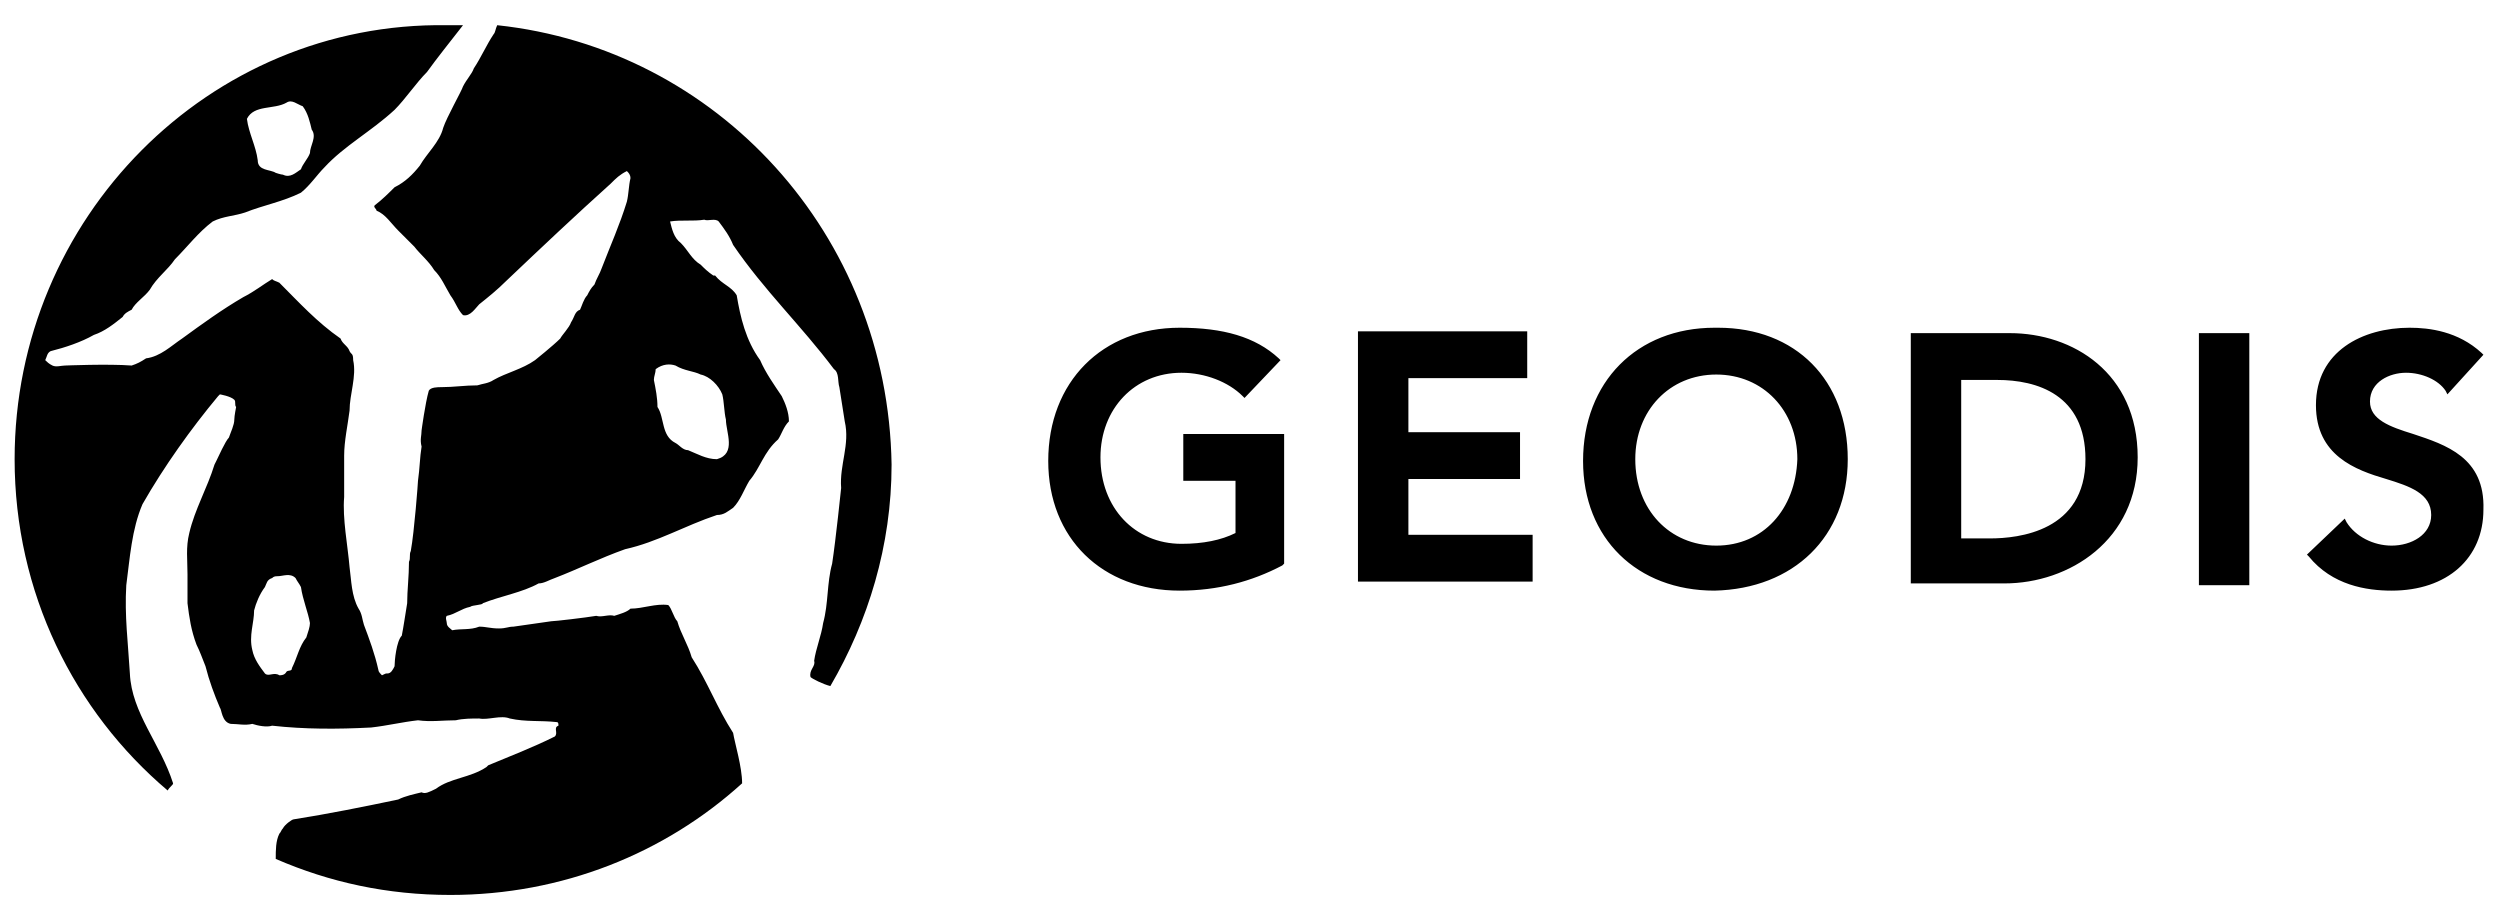 <svg width="98" height="36" viewBox="0 0 98 36" fill="none" xmlns="http://www.w3.org/2000/svg">
<g clip-path="url(#clip0_509_1381)">
<path d="M19.491 0.988C19.42 1.129 19.42 1.271 19.35 1.341C19.067 1.765 18.855 2.259 18.573 2.682C18.503 2.894 18.291 3.106 18.15 3.388C18.079 3.6 17.514 4.588 17.373 5.012C17.232 5.576 16.738 6 16.456 6.494C16.173 6.847 15.891 7.129 15.467 7.341C15.255 7.553 14.973 7.835 14.691 8.047C14.62 8.118 14.761 8.188 14.761 8.259C15.114 8.4 15.326 8.753 15.608 9.035C15.82 9.247 16.032 9.459 16.244 9.671C16.456 9.953 16.808 10.235 17.02 10.588C17.303 10.87 17.444 11.223 17.655 11.576C17.867 11.859 17.938 12.141 18.15 12.353C18.432 12.424 18.644 12.07 18.785 11.929C19.138 11.647 19.491 11.365 19.844 11.012C21.256 9.671 22.526 8.471 23.938 7.2C24.15 6.988 24.291 6.847 24.573 6.706C24.644 6.776 24.714 6.847 24.714 6.988C24.644 7.271 24.644 7.623 24.573 7.906C24.291 8.823 23.938 9.6 23.585 10.518C23.514 10.729 23.373 10.941 23.303 11.153C23.161 11.294 23.091 11.435 23.02 11.576C22.879 11.718 22.808 12 22.738 12.141C22.526 12.212 22.526 12.424 22.385 12.635C22.314 12.847 22.032 13.129 21.961 13.271C21.679 13.553 20.973 14.118 20.973 14.118C20.479 14.47 19.844 14.612 19.35 14.894C19.138 15.035 18.926 15.035 18.714 15.106C18.22 15.106 17.797 15.176 17.303 15.176C17.161 15.176 16.879 15.176 16.808 15.318C16.667 15.812 16.526 16.87 16.526 16.87C16.526 17.082 16.456 17.224 16.526 17.506C16.456 17.929 16.456 18.353 16.385 18.847C16.385 18.918 16.244 20.823 16.103 21.6C16.032 21.741 16.103 21.882 16.032 22.023C16.032 22.588 15.961 23.153 15.961 23.647C15.891 24.07 15.82 24.565 15.75 24.918C15.538 25.129 15.467 25.906 15.467 26.118C15.397 26.259 15.326 26.4 15.185 26.4C15.114 26.4 15.114 26.4 14.973 26.471C14.903 26.4 14.832 26.329 14.832 26.259C14.691 25.623 14.479 25.059 14.267 24.494C14.197 24.282 14.197 24.07 14.056 23.859C13.773 23.365 13.773 22.729 13.703 22.235C13.632 21.388 13.42 20.329 13.491 19.482C13.491 18.918 13.491 18.424 13.491 17.859C13.491 17.294 13.632 16.659 13.703 16.094C13.703 15.459 13.985 14.753 13.844 14.118C13.844 13.835 13.773 13.906 13.703 13.765C13.632 13.553 13.42 13.482 13.35 13.271C12.432 12.635 11.726 11.859 10.95 11.082C10.809 11.012 10.738 11.012 10.667 10.941C10.314 11.153 9.961 11.435 9.538 11.647C8.691 12.141 7.914 12.706 7.138 13.271C6.714 13.553 6.291 13.976 5.726 14.047C5.514 14.188 5.373 14.259 5.161 14.329C4.244 14.259 2.55 14.329 2.55 14.329C2.408 14.329 2.197 14.4 2.056 14.329C1.914 14.259 1.844 14.188 1.773 14.118C1.844 13.976 1.844 13.835 1.985 13.765C2.55 13.623 3.185 13.412 3.679 13.129C4.103 12.988 4.456 12.706 4.808 12.424C4.879 12.282 5.02 12.212 5.161 12.141C5.303 11.859 5.656 11.647 5.867 11.365C6.15 10.87 6.573 10.588 6.856 10.165C7.35 9.671 7.773 9.106 8.338 8.682C8.761 8.471 9.185 8.471 9.608 8.329C10.314 8.047 11.091 7.906 11.797 7.553C12.15 7.271 12.432 6.847 12.714 6.565C13.491 5.718 14.55 5.153 15.467 4.306C15.891 3.882 16.314 3.247 16.738 2.823C17.091 2.329 17.655 1.623 18.15 0.988C17.938 0.988 17.726 0.988 17.514 0.988C8.197 0.847 0.573 8.541 0.573 18C0.573 23.224 2.903 27.882 6.573 30.988C6.644 30.847 6.785 30.776 6.785 30.706C6.291 29.153 5.161 27.953 5.091 26.4C5.02 25.2 4.879 24.141 4.95 22.941C5.091 21.882 5.161 20.753 5.585 19.765C6.432 18.282 7.491 16.8 8.55 15.529L8.62 15.459C8.62 15.459 9.044 15.529 9.185 15.671C9.256 15.741 9.185 15.882 9.256 15.953C9.256 15.953 9.185 16.306 9.185 16.447C9.185 16.659 9.044 16.941 8.973 17.153C8.832 17.294 8.55 17.929 8.479 18.07L8.408 18.212C8.126 19.129 7.632 19.976 7.42 20.894C7.279 21.459 7.35 21.953 7.35 22.518C7.35 22.87 7.35 23.365 7.35 23.647C7.42 24.212 7.491 24.706 7.703 25.27C7.844 25.553 7.914 25.765 8.056 26.118C8.197 26.682 8.408 27.247 8.62 27.741C8.691 27.812 8.691 28.306 9.044 28.376C9.326 28.376 9.608 28.447 9.891 28.376C10.103 28.447 10.456 28.518 10.667 28.447C11.938 28.588 13.209 28.588 14.55 28.518C15.185 28.447 15.75 28.306 16.385 28.235C16.879 28.306 17.373 28.235 17.867 28.235C18.15 28.165 18.503 28.165 18.785 28.165C19.138 28.235 19.632 28.023 19.985 28.165C20.62 28.306 21.185 28.235 21.82 28.306C21.891 28.306 21.891 28.376 21.891 28.447C21.679 28.518 21.891 28.729 21.75 28.87C20.903 29.294 19.985 29.647 19.138 30L19.067 30.07C18.432 30.494 17.655 30.494 17.091 30.918C16.808 31.059 16.667 31.129 16.526 31.059C16.244 31.129 15.891 31.2 15.608 31.341C14.267 31.623 12.855 31.906 11.514 32.118C11.444 32.118 11.161 32.329 11.091 32.471C11.02 32.541 11.02 32.612 10.95 32.682C10.809 32.965 10.809 33.318 10.809 33.67C12.926 34.588 15.185 35.082 17.655 35.082C22.032 35.082 26.055 33.459 29.091 30.706C29.091 30.07 28.808 29.153 28.738 28.729C28.103 27.741 27.75 26.753 27.114 25.765C26.973 25.27 26.691 24.847 26.55 24.353C26.409 24.212 26.338 23.859 26.197 23.718C25.703 23.647 25.209 23.859 24.714 23.859C24.573 24 24.291 24.07 24.079 24.141C23.867 24.07 23.585 24.212 23.373 24.141C22.95 24.212 21.75 24.353 21.608 24.353C21.114 24.424 20.62 24.494 20.126 24.565C19.914 24.565 19.844 24.635 19.561 24.635C19.209 24.635 19.067 24.565 18.785 24.565C18.432 24.706 18.079 24.635 17.726 24.706C17.655 24.635 17.514 24.565 17.514 24.424C17.514 24.353 17.444 24.212 17.514 24.141C17.867 24.07 18.079 23.859 18.432 23.788C18.503 23.718 18.926 23.718 18.926 23.647C19.632 23.365 20.479 23.224 21.114 22.87C21.326 22.87 21.538 22.729 21.75 22.659C22.667 22.306 23.514 21.882 24.503 21.529C25.773 21.247 26.832 20.612 28.103 20.188C28.385 20.188 28.526 20.047 28.738 19.906C29.02 19.623 29.161 19.2 29.373 18.847C29.797 18.353 29.938 17.718 30.503 17.224C30.644 17.012 30.714 16.729 30.926 16.518C30.926 16.165 30.785 15.812 30.644 15.529C30.361 15.106 30.009 14.612 29.797 14.118C29.232 13.341 29.02 12.424 28.879 11.576C28.667 11.223 28.314 11.153 28.032 10.8H27.961C27.75 10.659 27.608 10.518 27.467 10.376C27.114 10.165 26.973 9.812 26.691 9.529C26.409 9.318 26.338 8.965 26.267 8.682C26.691 8.612 27.185 8.682 27.608 8.612C27.75 8.682 28.032 8.541 28.173 8.682C28.385 8.965 28.597 9.247 28.738 9.6C29.938 11.365 31.42 12.776 32.691 14.47C32.903 14.612 32.832 14.965 32.903 15.176C32.973 15.6 33.044 16.094 33.114 16.518C33.326 17.435 32.903 18.212 32.973 19.129C32.973 19.129 32.761 21.176 32.62 22.094C32.408 22.87 32.479 23.647 32.267 24.424C32.197 24.918 31.985 25.412 31.914 25.906C31.985 26.118 31.703 26.259 31.773 26.541C31.844 26.612 32.267 26.823 32.55 26.894C34.032 24.353 34.95 21.388 34.95 18.212C34.809 9.176 28.103 1.906 19.491 0.988ZM11.232 4.023C11.444 3.882 11.655 4.094 11.867 4.165C12.079 4.447 12.15 4.8 12.22 5.082C12.432 5.365 12.15 5.718 12.15 6C12.079 6.212 11.867 6.423 11.797 6.635C11.585 6.776 11.373 6.988 11.091 6.847C11.02 6.847 10.809 6.776 10.809 6.776C10.597 6.635 10.103 6.706 10.103 6.282C10.032 5.718 9.75 5.223 9.679 4.659C9.961 4.094 10.738 4.306 11.232 4.023ZM12.008 24.988C11.726 25.341 11.655 25.765 11.444 26.188C11.444 26.329 11.303 26.259 11.232 26.329C11.161 26.471 11.02 26.471 10.95 26.471C10.738 26.329 10.526 26.541 10.385 26.4C10.173 26.118 9.961 25.835 9.891 25.482C9.75 24.918 9.961 24.424 9.961 23.929C10.032 23.647 10.173 23.294 10.385 23.012C10.456 22.87 10.456 22.729 10.667 22.659C10.738 22.588 10.809 22.588 10.879 22.588C11.091 22.588 11.373 22.447 11.585 22.659C11.655 22.8 11.726 22.87 11.797 23.012C11.867 23.506 12.079 24 12.15 24.424C12.15 24.565 12.079 24.776 12.008 24.988ZM26.479 14.329C26.832 14.541 27.185 14.541 27.467 14.682C27.82 14.753 28.173 15.106 28.314 15.459C28.385 15.741 28.385 16.165 28.456 16.447C28.456 16.941 28.879 17.788 28.103 18C27.679 18 27.326 17.788 26.973 17.647C26.761 17.647 26.62 17.435 26.479 17.365C25.914 17.082 26.055 16.376 25.773 15.953C25.773 15.6 25.703 15.247 25.632 14.894C25.632 14.753 25.703 14.612 25.703 14.47C25.985 14.259 26.267 14.259 26.479 14.329ZM55.209 18.776H59.585V16.941H55.209V14.823H59.867V12.988H53.232V22.8H60.079V20.965H55.209V18.776ZM46.456 18.847H48.432V20.894C47.867 21.176 47.161 21.318 46.314 21.318C44.479 21.318 43.138 19.906 43.138 17.929C43.138 16.023 44.479 14.612 46.314 14.612C47.232 14.612 48.15 14.965 48.714 15.529L48.785 15.6L50.197 14.118L50.126 14.047C49.209 13.2 47.938 12.847 46.244 12.847C43.209 12.847 41.091 14.965 41.091 18.07C41.091 21.106 43.209 23.153 46.244 23.153C47.726 23.153 49.067 22.8 50.267 22.165L50.338 22.094V17.012H46.385V18.847H46.456ZM78.785 13.059H74.903V22.87H78.573C81.114 22.87 83.797 21.176 83.797 17.929C83.797 14.612 81.255 13.059 78.785 13.059ZM78.008 21.106H76.879V14.894H78.291C79.844 14.894 81.75 15.459 81.75 18C81.75 20.823 79.138 21.106 78.008 21.106ZM86.197 22.941H88.173V13.059H86.197V22.941ZM94.597 17.012C93.679 16.729 92.903 16.447 92.903 15.741C92.903 14.965 93.679 14.612 94.314 14.612C94.95 14.612 95.585 14.894 95.867 15.318L95.938 15.459L97.35 13.906L97.279 13.835C96.361 12.988 95.232 12.847 94.456 12.847C92.62 12.847 90.785 13.765 90.785 15.882C90.785 17.859 92.338 18.424 93.538 18.776C94.456 19.059 95.303 19.341 95.303 20.188C95.303 20.965 94.526 21.388 93.75 21.388C93.044 21.388 92.338 21.035 91.985 20.471L91.914 20.329L90.432 21.741L90.503 21.812C91.42 22.941 92.761 23.153 93.75 23.153C95.938 23.153 97.35 21.882 97.35 19.976C97.42 17.929 95.867 17.435 94.597 17.012ZM67.35 12.847C67.279 12.847 67.279 12.847 67.209 12.847C64.173 12.847 62.056 14.965 62.056 18.07C62.056 21.106 64.173 23.153 67.209 23.153C70.314 23.082 72.432 21.035 72.432 18C72.432 14.894 70.385 12.847 67.35 12.847ZM67.279 21.388C65.444 21.388 64.103 19.976 64.103 18C64.103 16.094 65.444 14.682 67.279 14.682C69.114 14.682 70.456 16.094 70.456 18C70.385 19.976 69.114 21.388 67.279 21.388Z" fill="black"/>
</g>
<defs>
<clipPath id="clip0_509_1381">
<rect width="97.412" height="36" fill="white" transform="translate(0.291)"/>
</clipPath>
</defs>
</svg>
